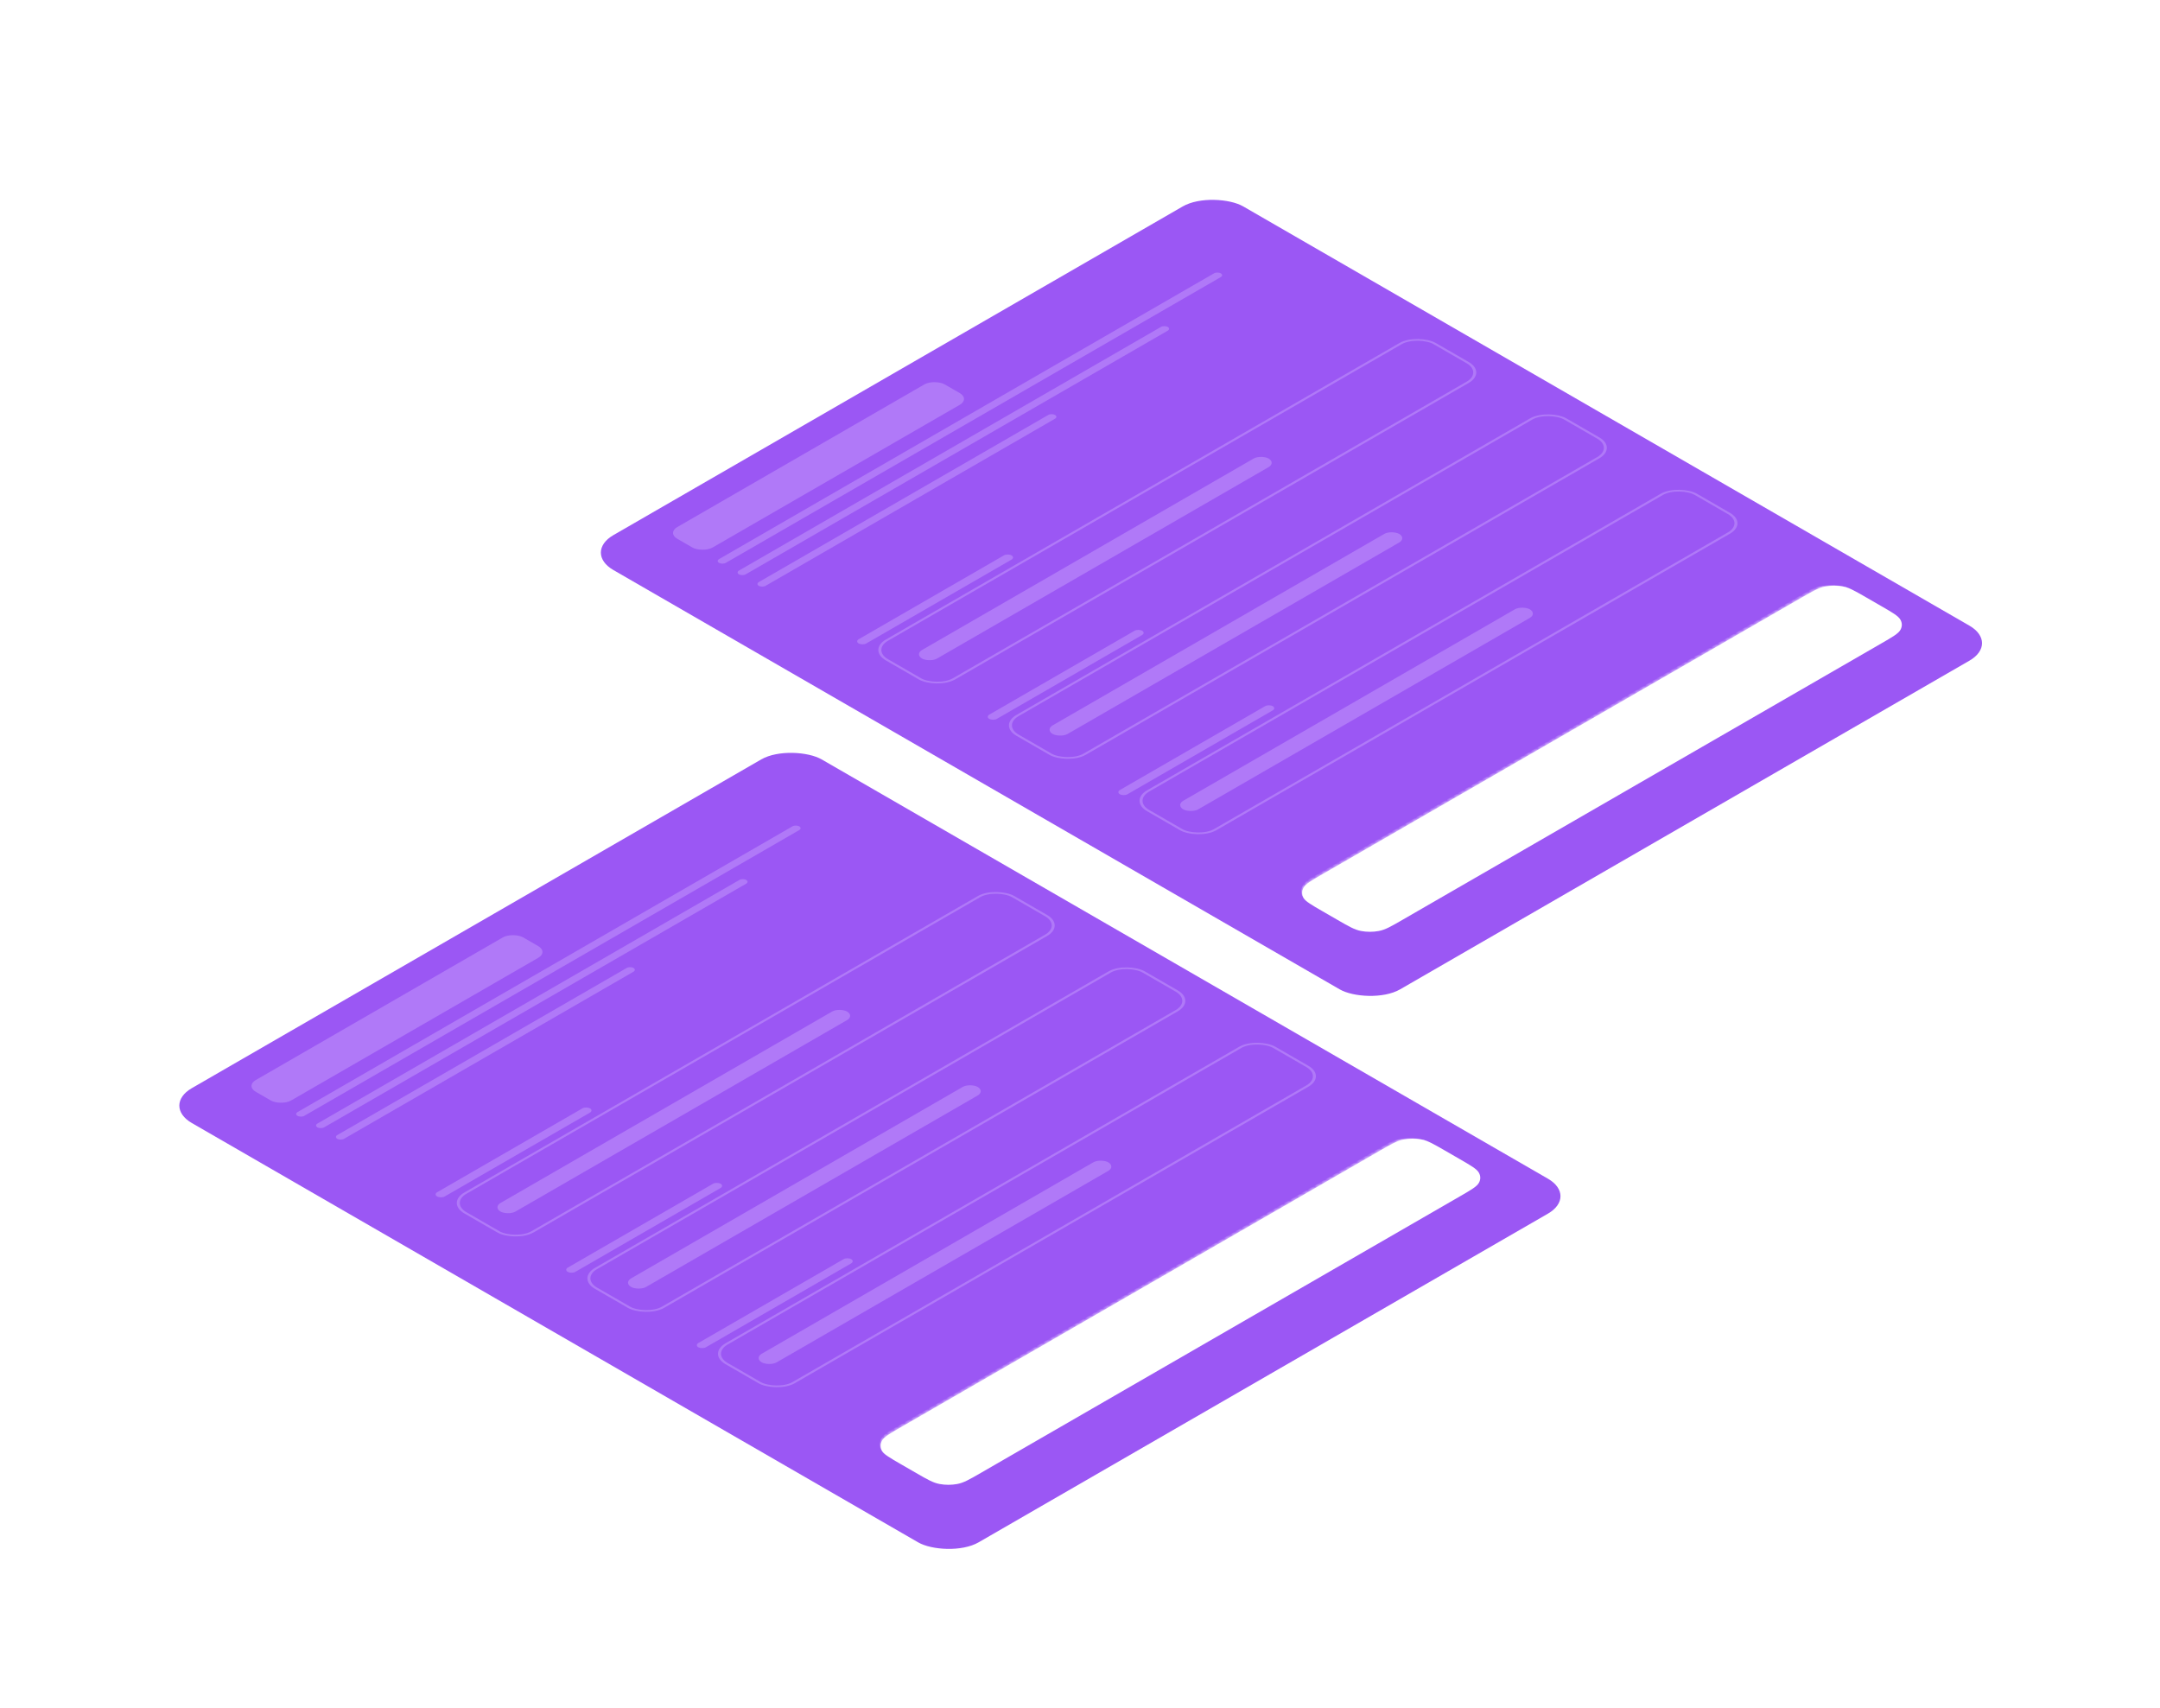 <svg width="621" height="491" viewBox="0 0 621 491" fill="none" xmlns="http://www.w3.org/2000/svg">
<g filter="url(#filter0_d_17_122)">
<g filter="url(#filter1_dd_17_122)">
<rect width="209.097" height="261.188" rx="10.037" transform="matrix(0.866 -0.5 0.866 0.5 179.193 125.542)" fill="#9B57F4"/>
</g>
<rect width="181.84" height="22.266" rx="5.641" transform="matrix(0.866 -0.5 0.866 0.5 261.633 159.195)" fill="#9B57F4" stroke="#B079F8" stroke-width="0.705"/>
<rect width="115.042" height="4.948" rx="2.474" transform="matrix(0.866 -0.5 0.866 0.5 274.489 160.432)" fill="#B079F8"/>
<rect width="50.717" height="2.474" rx="1.237" transform="matrix(0.866 -0.5 0.866 0.5 257.346 156.721)" fill="#B079F8"/>
<rect width="166.544" height="2.201" rx="1.101" transform="matrix(0.866 -0.5 0.866 0.5 217.317 133.612)" fill="#B079F8"/>
<rect width="142.333" height="2.201" rx="1.101" transform="matrix(0.866 -0.5 0.866 0.5 223.036 136.913)" fill="#B079F8"/>
<rect width="98.312" height="2.201" rx="1.101" transform="matrix(0.866 -0.5 0.866 0.5 228.754 140.214)" fill="#B079F8"/>
<rect width="88.775" height="11.739" rx="3.345" transform="matrix(0.866 -0.5 0.866 0.5 203.338 125.542)" fill="#B079F8"/>
<rect width="50.717" height="2.474" rx="1.237" transform="matrix(0.866 -0.5 0.866 0.5 294.894 178.397)" fill="#B079F8"/>
<rect width="181.84" height="22.266" rx="5.641" transform="matrix(0.866 -0.5 0.866 0.5 299.179 180.87)" fill="#9B57F4" stroke="#B079F8" stroke-width="0.705"/>
<rect width="115.042" height="4.948" rx="2.474" transform="matrix(0.866 -0.5 0.866 0.5 312.035 182.107)" fill="#B079F8"/>
<rect width="50.717" height="2.474" rx="1.237" transform="matrix(0.866 -0.5 0.866 0.5 332.442 200.074)" fill="#B079F8"/>
<rect width="181.84" height="22.266" rx="5.641" transform="matrix(0.866 -0.5 0.866 0.5 336.727 202.548)" fill="#9B57F4" stroke="#B079F8" stroke-width="0.705"/>
<rect width="115.042" height="4.948" rx="2.474" transform="matrix(0.866 -0.5 0.866 0.5 349.583 203.785)" fill="#B079F8"/>
<mask id="path-15-inside-1_17_122" fill="white">
<path d="M391.792 234.336C388.546 232.463 386.924 231.526 386.316 230.446C385.781 229.495 385.781 228.472 386.316 227.522C386.924 226.442 388.546 225.505 391.792 223.631L529.556 144.1C532.801 142.227 534.424 141.29 536.295 140.939C537.941 140.63 539.714 140.63 541.36 140.939C543.231 141.29 544.853 142.227 548.099 144.1L552.43 146.6C555.675 148.474 557.298 149.411 557.906 150.491C558.441 151.441 558.441 152.465 557.906 153.415C557.298 154.495 555.675 155.432 552.43 157.305L414.666 236.837C411.421 238.71 409.798 239.647 407.927 239.998C406.281 240.307 404.508 240.307 402.862 239.998C400.991 239.647 399.368 238.71 396.123 236.837L391.792 234.336Z"/>
</mask>
<path d="M391.792 234.336C388.546 232.463 386.924 231.526 386.316 230.446C385.781 229.495 385.781 228.472 386.316 227.522C386.924 226.442 388.546 225.505 391.792 223.631L529.556 144.1C532.801 142.227 534.424 141.29 536.295 140.939C537.941 140.63 539.714 140.63 541.36 140.939C543.231 141.29 544.853 142.227 548.099 144.1L552.43 146.6C555.675 148.474 557.298 149.411 557.906 150.491C558.441 151.441 558.441 152.465 557.906 153.415C557.298 154.495 555.675 155.432 552.43 157.305L414.666 236.837C411.421 238.71 409.798 239.647 407.927 239.998C406.281 240.307 404.508 240.307 402.862 239.998C400.991 239.647 399.368 238.71 396.123 236.837L391.792 234.336Z" fill="white"/>
<path d="M388.315 232.329C384.714 230.25 384.714 226.881 388.315 224.802L531.584 142.093C535.184 140.014 541.022 140.014 544.622 142.093L544.622 142.093C541.822 140.476 536.957 140.664 533.757 142.511L389.039 226.057C385.839 227.904 385.515 230.712 388.315 232.329L388.315 232.329ZM561.701 151.953L405.394 242.189L561.701 151.953ZM405.394 242.189L382.52 228.984L405.394 242.189ZM538.827 138.748L561.701 151.953L538.827 138.748Z" fill="white" mask="url(#path-15-inside-1_17_122)"/>
<rect width="115.042" height="4.948" rx="2.474" transform="matrix(0.866 -0.5 0.866 0.5 420.644 217.246)" fill="white"/>
</g>
<g filter="url(#filter2_d_17_122)">
<g filter="url(#filter3_dd_17_122)">
<rect width="209.097" height="261.188" rx="10.037" transform="matrix(0.866 -0.5 0.866 0.5 58 284.542)" fill="#9B57F4"/>
</g>
<rect width="181.84" height="22.266" rx="5.641" transform="matrix(0.866 -0.5 0.866 0.5 140.439 318.193)" fill="#9B57F4" stroke="#B079F8" stroke-width="0.705"/>
<rect width="115.042" height="4.948" rx="2.474" transform="matrix(0.866 -0.5 0.866 0.5 153.295 319.43)" fill="#B079F8"/>
<rect width="50.717" height="2.474" rx="1.237" transform="matrix(0.866 -0.5 0.866 0.5 136.153 315.72)" fill="#B079F8"/>
<rect width="166.544" height="2.201" rx="1.101" transform="matrix(0.866 -0.5 0.866 0.5 96.124 292.611)" fill="#B079F8"/>
<rect width="142.333" height="2.201" rx="1.101" transform="matrix(0.866 -0.5 0.866 0.5 101.842 295.913)" fill="#B079F8"/>
<rect width="98.312" height="2.201" rx="1.101" transform="matrix(0.866 -0.5 0.866 0.5 107.561 299.214)" fill="#B079F8"/>
<rect width="88.775" height="11.739" rx="3.345" transform="matrix(0.866 -0.5 0.866 0.5 82.145 284.542)" fill="#B079F8"/>
<rect width="50.717" height="2.474" rx="1.237" transform="matrix(0.866 -0.5 0.866 0.5 173.702 337.397)" fill="#B079F8"/>
<rect width="181.84" height="22.266" rx="5.641" transform="matrix(0.866 -0.5 0.866 0.5 177.986 339.87)" fill="#9B57F4" stroke="#B079F8" stroke-width="0.705"/>
<rect width="115.042" height="4.948" rx="2.474" transform="matrix(0.866 -0.5 0.866 0.5 190.842 341.107)" fill="#B079F8"/>
<rect width="50.717" height="2.474" rx="1.237" transform="matrix(0.866 -0.5 0.866 0.5 211.248 359.073)" fill="#B079F8"/>
<rect width="181.84" height="22.266" rx="5.641" transform="matrix(0.866 -0.5 0.866 0.5 215.533 361.546)" fill="#9B57F4" stroke="#B079F8" stroke-width="0.705"/>
<rect width="115.042" height="4.948" rx="2.474" transform="matrix(0.866 -0.5 0.866 0.5 228.389 362.783)" fill="#B079F8"/>
<mask id="path-32-inside-2_17_122" fill="white">
<path d="M270.599 393.335C267.353 391.462 265.731 390.525 265.123 389.445C264.588 388.495 264.588 387.471 265.123 386.521C265.731 385.441 267.353 384.504 270.599 382.631L408.363 303.099C411.608 301.226 413.231 300.289 415.102 299.938C416.748 299.629 418.521 299.629 420.167 299.938C422.038 300.289 423.66 301.226 426.906 303.099L431.237 305.6C434.482 307.473 436.105 308.41 436.713 309.49C437.248 310.44 437.248 311.464 436.713 312.414C436.105 313.494 434.482 314.431 431.237 316.305L293.473 395.836C290.228 397.709 288.605 398.646 286.734 398.997C285.088 399.306 283.315 399.306 281.669 398.997C279.798 398.646 278.175 397.709 274.93 395.836L270.599 393.335Z"/>
</mask>
<path d="M270.599 393.335C267.353 391.462 265.731 390.525 265.123 389.445C264.588 388.495 264.588 387.471 265.123 386.521C265.731 385.441 267.353 384.504 270.599 382.631L408.363 303.099C411.608 301.226 413.231 300.289 415.102 299.938C416.748 299.629 418.521 299.629 420.167 299.938C422.038 300.289 423.66 301.226 426.906 303.099L431.237 305.6C434.482 307.473 436.105 308.41 436.713 309.49C437.248 310.44 437.248 311.464 436.713 312.414C436.105 313.494 434.482 314.431 431.237 316.305L293.473 395.836C290.228 397.709 288.605 398.646 286.734 398.997C285.088 399.306 283.315 399.306 281.669 398.997C279.798 398.646 278.175 397.709 274.93 395.836L270.599 393.335Z" fill="white"/>
<path d="M267.122 391.328C263.521 389.25 263.521 385.88 267.122 383.801L410.391 301.092C413.991 299.014 419.829 299.014 423.429 301.092L423.429 301.092C420.629 299.476 415.764 299.663 412.564 301.51L267.846 385.056C264.646 386.903 264.322 389.712 267.122 391.328L267.122 391.328ZM440.508 310.952L284.201 401.188L440.508 310.952ZM284.201 401.188L261.327 387.983L284.201 401.188ZM417.634 297.747L440.508 310.952L417.634 297.747Z" fill="white" mask="url(#path-32-inside-2_17_122)"/>
<rect width="115.042" height="4.948" rx="2.474" transform="matrix(0.866 -0.5 0.866 0.5 299.45 376.245)" fill="white"/>
</g>
<defs>
<filter id="filter0_d_17_122" x="121.994" y="0.869" width="498.617" height="330.76" filterUnits="userSpaceOnUse" color-interpolation-filters="sRGB">
<feFlood flood-opacity="0" result="BackgroundImageFix"/>
<feColorMatrix in="SourceAlpha" type="matrix" values="0 0 0 0 0 0 0 0 0 0 0 0 0 0 0 0 0 0 127 0" result="hardAlpha"/>
<feOffset dx="-11.536" dy="27.685"/>
<feGaussianBlur stdDeviation="25.378"/>
<feComposite in2="hardAlpha" operator="out"/>
<feColorMatrix type="matrix" values="0 0 0 0 0.388 0 0 0 0 0.388 0 0 0 0 0.388 0 0 0 0.7 0"/>
<feBlend mode="normal" in2="BackgroundImageFix" result="effect1_dropShadow_17_122"/>
<feBlend mode="normal" in="SourceGraphic" in2="effect1_dropShadow_17_122" result="shape"/>
</filter>
<filter id="filter1_dd_17_122" x="183.131" y="22.786" width="399.412" height="236.891" filterUnits="userSpaceOnUse" color-interpolation-filters="sRGB">
<feFlood flood-opacity="0" result="BackgroundImageFix"/>
<feColorMatrix in="SourceAlpha" type="matrix" values="0 0 0 0 0 0 0 0 0 0 0 0 0 0 0 0 0 0 127 0" result="hardAlpha"/>
<feMorphology radius="0.836" operator="dilate" in="SourceAlpha" result="effect1_dropShadow_17_122"/>
<feOffset dy="5.652"/>
<feComposite in2="hardAlpha" operator="out"/>
<feColorMatrix type="matrix" values="0 0 0 0 0.543 0 0 0 0 0.286 0 0 0 0 0.879 0 0 0 1 0"/>
<feBlend mode="normal" in2="BackgroundImageFix" result="effect1_dropShadow_17_122"/>
<feColorMatrix in="SourceAlpha" type="matrix" values="0 0 0 0 0 0 0 0 0 0 0 0 0 0 0 0 0 0 127 0" result="hardAlpha"/>
<feOffset/>
<feGaussianBlur stdDeviation="0.577"/>
<feComposite in2="hardAlpha" operator="out"/>
<feColorMatrix type="matrix" values="0 0 0 0 0.751 0 0 0 0 0.761 0 0 0 0 0.854 0 0 0 0.4 0"/>
<feBlend mode="normal" in2="effect1_dropShadow_17_122" result="effect2_dropShadow_17_122"/>
<feBlend mode="normal" in="SourceGraphic" in2="effect2_dropShadow_17_122" result="shape"/>
</filter>
<filter id="filter2_d_17_122" x="0.8" y="159.869" width="498.617" height="330.76" filterUnits="userSpaceOnUse" color-interpolation-filters="sRGB">
<feFlood flood-opacity="0" result="BackgroundImageFix"/>
<feColorMatrix in="SourceAlpha" type="matrix" values="0 0 0 0 0 0 0 0 0 0 0 0 0 0 0 0 0 0 127 0" result="hardAlpha"/>
<feOffset dx="-11.536" dy="27.685"/>
<feGaussianBlur stdDeviation="25.378"/>
<feComposite in2="hardAlpha" operator="out"/>
<feColorMatrix type="matrix" values="0 0 0 0 0.388 0 0 0 0 0.388 0 0 0 0 0.388 0 0 0 0.7 0"/>
<feBlend mode="normal" in2="BackgroundImageFix" result="effect1_dropShadow_17_122"/>
<feBlend mode="normal" in="SourceGraphic" in2="effect1_dropShadow_17_122" result="shape"/>
</filter>
<filter id="filter3_dd_17_122" x="61.938" y="181.786" width="399.412" height="236.891" filterUnits="userSpaceOnUse" color-interpolation-filters="sRGB">
<feFlood flood-opacity="0" result="BackgroundImageFix"/>
<feColorMatrix in="SourceAlpha" type="matrix" values="0 0 0 0 0 0 0 0 0 0 0 0 0 0 0 0 0 0 127 0" result="hardAlpha"/>
<feMorphology radius="0.836" operator="dilate" in="SourceAlpha" result="effect1_dropShadow_17_122"/>
<feOffset dy="5.652"/>
<feComposite in2="hardAlpha" operator="out"/>
<feColorMatrix type="matrix" values="0 0 0 0 0.543 0 0 0 0 0.286 0 0 0 0 0.879 0 0 0 1 0"/>
<feBlend mode="normal" in2="BackgroundImageFix" result="effect1_dropShadow_17_122"/>
<feColorMatrix in="SourceAlpha" type="matrix" values="0 0 0 0 0 0 0 0 0 0 0 0 0 0 0 0 0 0 127 0" result="hardAlpha"/>
<feOffset/>
<feGaussianBlur stdDeviation="0.577"/>
<feComposite in2="hardAlpha" operator="out"/>
<feColorMatrix type="matrix" values="0 0 0 0 0.751 0 0 0 0 0.761 0 0 0 0 0.854 0 0 0 0.4 0"/>
<feBlend mode="normal" in2="effect1_dropShadow_17_122" result="effect2_dropShadow_17_122"/>
<feBlend mode="normal" in="SourceGraphic" in2="effect2_dropShadow_17_122" result="shape"/>
</filter>
</defs>
</svg>
